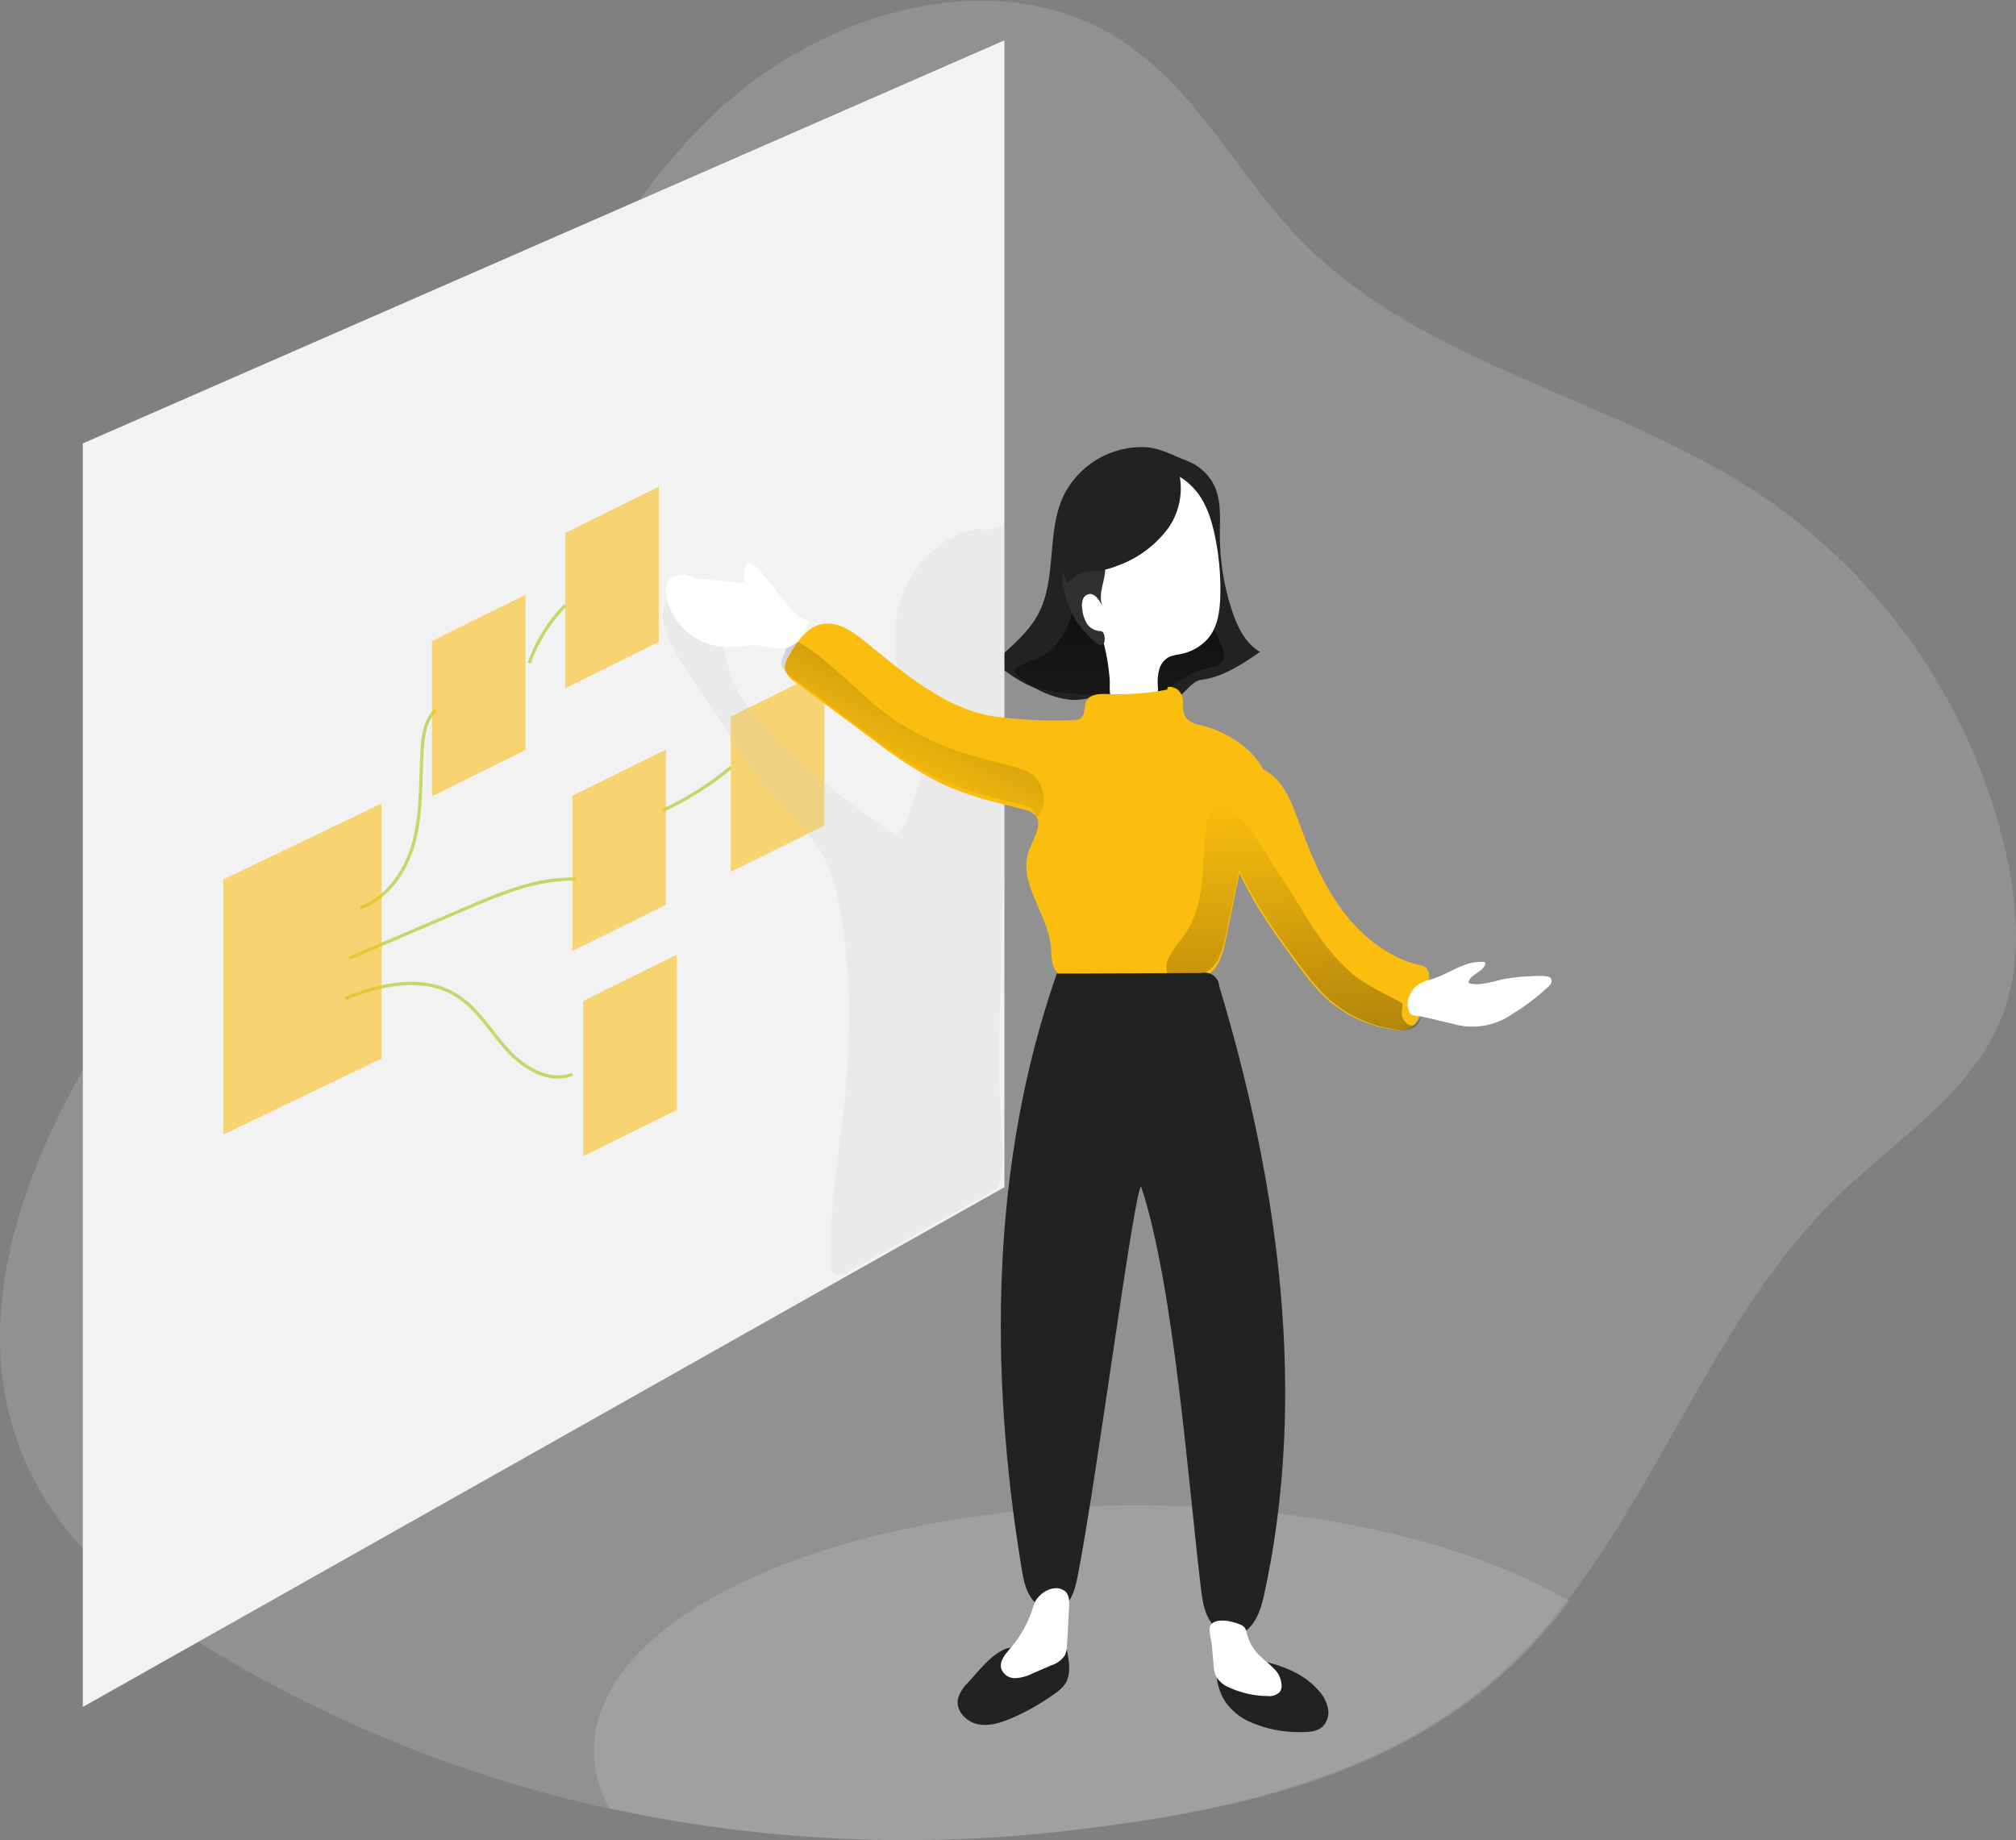 <?xml version="1.0" encoding="UTF-8"?>
<svg width="448px" height="409px" viewBox="0 0 448 409" version="1.1" xmlns="http://www.w3.org/2000/svg" xmlns:xlink="http://www.w3.org/1999/xlink">
    <rect x="0" y="0" width="448" height="409" fill="#808080" stroke="none"/>
    <!-- Generator: Sketch 59.1 (86144) - https://sketch.com -->
    <title>Group 40</title>
    <desc>Created with Sketch.</desc>
    <defs>
        <linearGradient x1="52.006%" y1="18.175%" x2="48.108%" y2="146.07%" id="linearGradient-1">
            <stop stop-color="#000000" offset="1%"></stop>
            <stop stop-color="#000000" stop-opacity="0.69" offset="13%"></stop>
            <stop stop-color="#000000" stop-opacity="0" offset="100%"></stop>
        </linearGradient>
        <linearGradient x1="114.726%" y1="-35.674%" x2="31.744%" y2="74.85%" id="linearGradient-2">
            <stop stop-color="#000000" offset="1%"></stop>
            <stop stop-color="#000000" stop-opacity="0" offset="100%"></stop>
        </linearGradient>
        <linearGradient x1="56.912%" y1="175.655%" x2="44.568%" y2="-3.129%" id="linearGradient-3">
            <stop stop-color="#000000" offset="1%"></stop>
            <stop stop-color="#000000" stop-opacity="0" offset="100%"></stop>
        </linearGradient>
    </defs>
    <g id="Solutions" stroke="none" stroke-width="1" fill="none" fill-rule="evenodd">
        <g id="Single-Solution-2" transform="translate(-916, -194)">
            <g id="Group-40" transform="translate(916, 194)">
                <path d="M18.4,237.765 L18.4,344.165 C-10.187,312.954 -1.717,273.275 18.4,237.765 Z" id="Path" fill="#FFFFFF" fill-rule="nonzero" opacity="0.14"></path>
                <path d="M444.822,226.089 C438.174,242.905 421.503,253.094 408.527,265.689 C382.552,290.878 370.107,327.495 348.206,355.833 C343.043,362.619 337.165,368.83 330.672,374.36 C305.216,395.752 270.858,402.945 237.787,406.766 C203.386,410.881 168.538,409.211 134.689,401.825 C102.581,394.738 71.914,382.248 44,364.89 L187.265,284.133 L220.927,265.158 L222.639,264.191 L222.639,9.337 L141.915,44.621 C147.023,37.536 152.782,30.943 159.118,24.927 C183.18,2.32 222.013,-9.013 249.547,9.254 C266.077,20.151 275.156,39.066 288.923,53.241 C316.079,81.238 358.277,88.16 390.817,109.729 C418.853,128.491 438.581,157.313 445.908,190.215 C448.458,202.079 449.296,214.803 444.822,226.089 Z" id="Path" fill="#FFFFFF" fill-rule="nonzero" opacity="0.14"></path>
                <path d="M348.8,355.871 C343.64,362.652 337.764,368.859 331.274,374.384 C305.829,395.761 271.486,402.95 238.429,406.768 C204.043,410.88 169.209,409.211 135.375,401.83 C133.194,397.91 132.033,393.505 132,389.021 C132,358.947 186.123,334.565 252.886,334.565 C291.962,334.565 326.707,342.908 348.8,355.871 Z" id="Path" fill="#FFFFFF" fill-rule="nonzero" opacity="0.14"></path>
                <path d="M254.846,99.398 C246.944,98.937 239.557,103.335 236.187,110.507 C232.528,118.671 234.905,128.732 230.646,136.602 C228.634,140.313 225.351,143.128 222.222,145.956 C221.951,146.159 221.747,146.438 221.634,146.757 C221.469,147.346 221.94,147.935 222.387,148.324 C224.747,150.273 227.384,151.862 230.21,153.036 C232.724,154.447 235.506,155.314 238.375,155.581 C240.113,155.545 241.84,155.296 243.517,154.838 C246.364,154.167 248.058,157.583 250.905,156.865 C253.956,156.23 257.052,155.836 260.164,155.687 C262.517,155.534 264.517,151.387 266.847,151.104 C271.706,150.515 275.953,147.664 280,144.895 C276.682,142.952 274.894,139.193 273.694,135.471 C271.965,130.144 271.08,124.579 271.07,118.977 C271.07,115.443 271.423,111.638 270.035,108.375 C268.808,105.545 266.459,103.355 263.552,102.331 C260.694,101.259 257.929,99.633 254.846,99.398 Z" id="Path" fill="#222222" fill-rule="nonzero"></path>
                <path d="M265.935,123.877 C265.942,121.365 265.789,118.855 265.477,116.362 C265.147,113.838 263.792,111.562 261.731,110.071 C258.855,108.248 255.109,108.989 251.868,110.071 C250.249,110.542 248.697,111.222 247.253,112.094 C243.601,114.446 241.652,118.797 240.689,123.065 C239.726,127.334 239.515,131.744 238.341,136.001 C237.166,140.258 234.818,144.385 230.814,146.231 C229.271,146.768 227.761,147.396 226.293,148.113 C225.934,148.266 225.674,148.588 225.6,148.971 C225.606,149.288 225.732,149.591 225.952,149.818 C228.395,152.875 232.669,153.675 236.52,154.004 C240.607,154.357 244.74,154.451 248.815,154.533 C252.067,154.604 255.437,154.663 258.455,153.428 C261.473,152.193 263.869,149.818 266.957,148.901 C268.601,148.407 271.431,148.23 271.936,146.173 C272.382,144.385 270.386,141.398 269.763,139.799 C267.672,134.722 266.381,129.35 265.935,123.877 L265.935,123.877 Z" id="Path" fill="url(#linearGradient-1)" fill-rule="nonzero"></path>
                <path d="M272.443,378.43 C273.725,380.158 275.395,381.549 277.315,382.489 C281.05,384.214 285.121,385.058 289.224,384.956 C290.894,384.956 292.679,384.863 293.934,383.717 C294.992,382.619 295.427,381.049 295.086,379.553 C294.735,378.082 294.003,376.734 292.967,375.646 C288.832,370.968 282.486,369.342 276.589,368.465 C274.17,368.102 271.775,367.564 270.726,370.301 C269.794,372.792 271.014,376.395 272.443,378.43 Z" id="Path" fill="#222222" fill-rule="nonzero"></path>
                <path d="M215.02,374.063 C213.986,375.028 213.238,376.265 212.86,377.634 C212.4,380.185 214.652,382.609 217.156,383.177 C219.661,383.745 222.268,382.934 224.646,381.925 C228.117,380.449 231.412,378.581 234.468,376.359 C235.302,375.814 236.037,375.127 236.64,374.329 C237.972,372.37 237.662,369.761 237.225,367.43 C237.224,366.886 236.96,366.378 236.519,366.066 C236.078,365.755 235.514,365.679 235.008,365.864 C232.711,365.992 230.321,366.189 227.978,366.201 C226.659,366.048 225.326,366.075 224.015,366.282 C220.603,367.198 217.386,371.488 215.02,374.063 Z" id="Path" fill="#222222" fill-rule="nonzero"></path>
                <polygon id="Path" fill="#F2F2F2" fill-rule="nonzero" points="223.2 8.965 223.2 263.855 221.489 264.822 187.845 283.787 44.656 364.563 18.4 379.365 18.4 98.551 142.519 44.264"></polygon>
                <polygon id="Path" fill="#FCBE0E" fill-rule="nonzero" opacity="0.56" points="146.4 142.682 125.6 152.965 125.6 118.448 146.4 108.165"></polygon>
                <polygon id="Path" fill="#FCBE0E" fill-rule="nonzero" opacity="0.56" points="183.2 183.482 162.4 193.765 162.4 159.248 183.2 148.965"></polygon>
                <path d="M222.64,205.322 C222.39,221.114 221.448,236.94 222.64,252.685 C222.914,256.551 223.117,260.91 221.52,264.223 L187.542,283.128 C186.77,283.511 185.844,283.424 185.158,282.905 C184.836,282.462 184.68,281.922 184.717,281.378 C184.157,270.721 185.909,260.099 187.172,249.501 C189.044,233.321 189.639,216.825 186.41,200.857 C185.728,196.746 184.359,192.776 182.358,189.108 C179.783,184.76 175.862,181.376 172.454,177.616 C167.508,172.141 163.623,165.867 159.761,159.545 C157.068,155.163 142.755,137.738 148.583,133.696 C157.676,127.316 160.953,145.939 162.419,150.146 C164.076,154.916 167.353,158.946 170.845,162.624 C179.187,171.448 189.079,178.756 199.054,185.806 C200.632,184.142 201.777,182.126 202.391,179.931 C204.155,175.231 205.967,170.226 205.049,165.268 C204.371,162.553 203.4,159.918 202.153,157.407 C199.054,150.016 197.791,141.651 200.044,133.908 C202.296,126.165 208.446,119.432 216.359,117.693 C216.975,117.493 217.639,117.493 218.254,117.693 C218.719,117.916 220.912,117.446 223.2,116.965 L223.2,192.621 C222.914,196.956 222.699,201.186 222.64,205.322 Z" id="Path" fill="#CBCBCB" fill-rule="nonzero" opacity="0.2"></path>
                <path d="M239.432,131.541 C239.267,132.651 237.828,134.386 238.371,135.377 C239.55,137.419 241.025,138.564 242.158,140.606 C243.007,142.117 244.517,140.382 245.036,142.046 C245.88,145.08 246.409,148.193 246.617,151.335 C246.617,152.976 246.44,154.758 247.384,156.057 C248.094,156.985 249.15,157.585 250.31,157.721 C251.458,157.837 252.618,157.721 253.72,157.379 C255.085,157.147 256.28,156.327 256.988,155.136 C257.305,154.24 257.406,153.281 257.283,152.339 C257.187,151.149 257.294,149.951 257.601,148.798 C257.919,147.62 258.697,146.62 259.76,146.024 C260.515,145.712 261.309,145.506 262.12,145.41 C264.617,144.988 266.89,143.711 268.55,141.798 C270.638,139.225 271.087,135.72 271.181,132.415 C271.3,127.764 270.86,123.115 269.871,118.569 C268.692,113.305 266.827,108.879 262.262,106.022 C257.129,102.8 250.003,103.992 245.355,107.887 C240.707,111.782 238.276,117.873 237.757,123.916 C237.486,126.808 237.321,129.523 239.432,131.541 Z" id="Path" fill="#FFFFFF" fill-rule="nonzero"></path>
                <path d="M245.104,134.905 C244.774,134.216 244.362,133.565 243.875,132.965 C243.536,132.489 243.024,132.147 242.438,132.007 C241.637,131.978 240.911,132.454 240.656,133.176 C240.412,133.872 240.357,134.616 240.496,135.337 C240.579,136.425 240.901,137.484 241.442,138.445 C242.001,139.408 243.001,140.065 244.145,140.222 C244.398,140.21 244.651,140.254 244.883,140.35 C245.177,140.553 245.361,140.87 245.386,141.215 C245.608,142.044 245.571,143.248 244.674,143.365 C244.189,143.349 243.737,143.125 243.445,142.757 C241.938,141.482 240.59,140.047 239.427,138.481 C237.965,136.05 236.927,133.41 236.355,130.664 C235.999,129.343 235.692,127.813 236.577,126.738 C237.002,126.28 237.532,125.921 238.125,125.686 C240.029,124.821 245.079,122.66 245.559,125.85 C245.927,128.654 243.679,132.066 245.104,134.905 Z" id="Path" fill="#303030" fill-rule="nonzero"></path>
                <path d="M259.616,117.367 C256.761,121.217 252.84,124.124 248.35,125.72 C246.842,126.343 245.253,126.745 243.632,126.913 C242.552,126.89 241.474,127.006 240.423,127.259 C239.175,127.814 238.084,128.675 237.25,129.765 C236.176,127.044 235.091,124.228 235.209,121.305 C235.377,119.344 235.851,117.423 236.613,115.613 C238.064,111.747 239.951,107.833 243.254,105.387 C245.872,103.584 248.959,102.604 252.125,102.571 C254.424,102.527 256.721,102.723 258.979,103.155 C261.41,103.597 261.858,103.919 262.259,106.449 C262.782,110.296 261.837,114.2 259.616,117.367 L259.616,117.367 Z" id="Path" fill="#222222" fill-rule="nonzero"></path>
                <path d="M278.515,186.403 C277.245,188.235 276.321,190.284 275.79,192.449 C275.672,193.039 275.542,193.629 275.424,194.208 C274.402,199.112 273.387,204.008 272.381,208.896 C271.791,211.683 271.059,214.706 268.783,216.406 C267.493,217.251 266.037,217.811 264.513,218.047 C263.132,218.33 261.729,218.578 260.325,218.779 C253.257,219.762 246.072,219.506 239.092,218.023 C237.393,217.657 235.553,217.114 234.55,215.662 C233.548,214.21 233.713,212.309 233.559,210.573 C232.911,203.087 226.033,196.074 228.652,189.025 C229.407,187.029 230.823,184.679 230.693,182.79 C230.663,182.062 230.334,181.379 229.785,180.901 C229.095,180.371 228.284,180.021 227.425,179.886 C221.114,178.327 214.721,176.804 208.858,173.982 C203.679,171.311 198.769,168.148 194.195,164.536 L176.772,151.619 C175.608,150.98 174.756,149.892 174.413,148.608 C174.396,148.471 174.396,148.332 174.413,148.195 C174.498,147.348 174.795,146.536 175.274,145.833 L175.345,145.692 C175.711,145.054 176.088,144.405 176.525,143.779 C178.035,141.417 179.898,139.292 182.553,138.713 C186.434,137.875 189.996,140.744 193.075,143.259 C201.191,149.86 209.979,157.275 220.206,159.105 C226.137,159.977 232.135,160.301 238.124,160.073 C238.842,160.15 239.565,159.984 240.177,159.601 C241.298,158.68 240.779,156.826 241.522,155.586 C242.265,154.346 244.294,154.157 245.922,154.24 C250.451,154.434 254.987,154.105 259.44,153.26 C259.169,152.186 260.785,152.681 261.705,153.26 C262.546,154.025 262.982,155.138 262.885,156.271 C262.783,157.384 263.004,158.504 263.522,159.494 C264.387,160.424 265.553,161.018 266.813,161.171 C270.536,162.069 274,163.819 276.934,166.284 C278.597,167.727 279.96,169.484 280.945,171.455 C281.668,172.9 282.138,174.457 282.337,176.06 C282.808,180.204 280.555,183.168 278.515,186.403 Z" id="Path" fill="#FCBE0E" fill-rule="nonzero"></path>
                <path d="M230.554,181.552 L230.257,181.765 C230.227,181.036 229.896,180.352 229.343,179.874 C228.649,179.343 227.832,178.994 226.968,178.858 C220.615,177.298 214.178,175.774 208.276,172.95 C203.063,170.277 198.12,167.112 193.516,163.497 L175.988,150.546 C174.816,149.907 173.958,148.818 173.613,147.533 C173.596,147.396 173.596,147.257 173.613,147.12 C173.839,146.31 174.129,145.52 174.48,144.756 L174.551,144.615 C174.572,143.81 175.025,143.079 175.739,142.7 C177.437,141.802 181.914,145.312 192.138,154.682 C209.82,170.858 227.3,168.235 230.554,173.281 C233.808,178.326 230.554,181.552 230.554,181.552 Z" id="Path" fill="url(#linearGradient-2)" fill-rule="nonzero" opacity="0.5"></path>
                <path d="M317.441,217.971 C316.972,220.448 316.332,222.891 315.524,225.279 C315.524,225.374 315.465,225.48 315.43,225.585 C315.194,226.536 314.701,227.403 314.006,228.092 C312.807,228.884 311.337,229.152 309.936,228.834 C303.718,228.086 297.939,225.242 293.55,220.772 C291.854,218.978 290.282,217.071 288.844,215.064 C283.798,208.273 278.622,201.199 275.187,193.525 C273.25,189.356 271.965,184.915 271.376,180.355 C271.376,179.967 271.293,179.543 271.258,179.084 C271.058,176.142 271.258,172.023 273.764,170.469 C275.728,169.21 278.469,169.798 280.716,170.987 C281.746,171.51 282.687,172.193 283.504,173.011 C286.186,175.765 287.503,179.543 288.809,183.168 C291.256,189.912 294.032,196.621 298.314,202.353 C302.596,208.084 308.536,212.874 315.5,214.51 C316.006,214.588 316.488,214.777 316.912,215.064 C317.575,215.877 317.775,216.975 317.441,217.971 Z" id="Path" fill="#FCBE0E" fill-rule="nonzero"></path>
                <path d="M311.504,225.347 C311.504,226.699 313.117,228.406 314.315,227.778 C315.003,227.422 316.012,225.513 316,225.561 C315.762,226.518 315.265,227.392 314.564,228.086 C313.355,228.884 311.873,229.153 310.46,228.833 C304.188,228.079 298.36,225.215 293.934,220.712 C292.224,218.904 290.639,216.983 289.189,214.962 C284.1,208.121 278.88,200.995 275.416,193.265 C274.388,198.189 273.367,203.106 272.355,208.014 C271.762,210.812 271.026,213.847 268.737,215.554 C267.439,216.403 265.975,216.965 264.442,217.202 C263.054,217.487 261.642,217.736 260.231,217.937 C259.819,217.451 259.52,216.88 259.353,216.266 C258.499,213.088 261.417,210.338 263.303,207.623 C265.984,203.829 266.862,199.075 267.218,194.439 C267.574,189.803 267.527,185.132 268.618,180.627 C268.718,180.055 268.968,179.519 269.342,179.074 C269.919,178.561 270.739,178.423 271.453,178.718 C272.145,178.936 272.789,179.282 273.352,179.738 C275.32,181.398 277.059,183.312 278.524,185.429 C280.624,188.357 282.427,191.582 284.456,194.558 C289.972,202.679 292.855,209.555 300.162,216.112 C303.069,218.72 308.052,221.02 311.421,222.834 C311.895,223.071 311.468,224.529 311.504,225.347 Z" id="Path" fill="url(#linearGradient-3)" fill-rule="nonzero" opacity="0.5"></path>
                <path d="M180,137.958 C177.924,137.839 176.364,136.081 175.039,134.443 L169.655,127.77 C168.879,126.652 167.865,125.728 166.688,125.068 C166.525,124.971 166.332,124.941 166.148,124.984 C165.962,125.096 165.83,125.283 165.785,125.498 C165.48,126.442 165.352,127.436 165.409,128.428 C165.469,128.725 165.424,129.035 165.28,129.301 C164.987,129.559 164.588,129.653 164.213,129.552 L156.871,128.763 C155.66,128.849 154.448,128.614 153.352,128.081 C152.029,127.537 150.536,127.624 149.282,128.32 C147.875,129.373 147.805,131.501 148.227,133.235 C149.691,138.938 154.483,143.108 160.237,143.686 C163.24,143.926 166.254,143.136 169.245,143.519 C171.168,143.77 173.115,144.5 174.992,143.985 C177.408,143.28 178.839,140.147 180,137.958 Z" id="Path" fill="#FFFFFF" fill-rule="nonzero"></path>
                <path d="M239.419,350.636 C238.815,353.682 237.762,357.295 234.46,357.827 C232.954,358.021 231.441,357.527 230.342,356.481 C228.046,354.414 227.49,351.415 227.017,348.534 C219.762,304.526 220.129,258.475 234.851,216.368 C245.502,216.368 256.472,216.262 267.064,216.239 C267.968,216.041 268.913,216.245 269.654,216.798 C270.395,217.351 270.857,218.199 270.922,219.12 C284.153,263.01 290.721,310.04 280.839,354.78 C279.987,358.653 278.117,363.317 273.999,363.365 C272.386,363.335 270.861,362.627 269.798,361.416 C267.667,359.055 267.241,355.997 266.875,353.009 C264.105,330.149 260.875,285.539 253.573,263.694 C251.999,264.592 243.656,329.299 239.419,350.636 Z" id="Path" fill="#222222" fill-rule="nonzero"></path>
                <path d="M329.685,213.772 C329.815,213.77 329.941,213.815 330.038,213.898 C330.092,214.014 330.092,214.147 330.038,214.263 C329.627,216.008 326.935,216.43 326.383,218.13 C326.348,218.214 326.348,218.308 326.383,218.392 C326.461,218.506 326.585,218.58 326.724,218.598 C329.192,219.111 331.695,218.118 334.163,217.605 C336.101,217.244 338.066,217.034 340.038,216.978 C341.238,216.864 342.447,216.864 343.646,216.978 C343.973,216.993 344.285,217.109 344.539,217.309 C344.806,217.63 344.874,218.066 344.716,218.449 C344.52,218.832 344.244,219.17 343.905,219.442 C341.477,221.699 338.815,223.706 335.961,225.431 C332.108,228.112 327.178,228.873 322.658,227.484 C319.896,226.902 317.182,226.058 314.432,225.727 C314.191,225.716 313.955,225.658 313.738,225.556 C313.52,225.417 313.349,225.218 313.245,224.986 C312.696,223.891 312.653,222.622 313.127,221.495 C314.044,219.214 315.478,218.335 317.828,217.719 C320.472,217.001 322.775,215.438 325.325,214.502 C326.71,213.966 328.195,213.717 329.685,213.772 Z" id="Path" fill="#FFFFFF" fill-rule="nonzero"></path>
                <path d="M269.7,370.194 C269.725,370.976 269.889,371.748 270.184,372.477 C270.897,373.705 272.036,374.651 273.4,375.148 C275.994,376.311 278.817,376.922 281.676,376.941 C282.669,377.06 283.663,376.732 284.372,376.05 C284.618,375.714 284.765,375.319 284.798,374.909 C284.842,373.356 284.202,371.858 283.036,370.788 C281.96,369.646 280.672,368.756 279.584,367.625 C278.346,366.3 277.476,364.694 277.054,362.956 C276.994,362.528 276.845,362.117 276.616,361.746 C276.349,361.439 276.008,361.2 275.623,361.05 C274.003,360.331 269.971,359.36 268.966,361.324 C268.494,362.237 269.167,364.406 269.274,365.411 L269.7,370.194 Z" id="Path" fill="#FFFFFF" fill-rule="nonzero"></path>
                <path d="M224.255,366.638 C223.236,367.821 222.101,369.263 222.472,370.788 C222.925,372.121 224.171,373 225.552,372.964 C226.895,372.91 228.211,372.559 229.408,371.935 L233.6,370.126 C234.844,369.749 235.923,368.948 236.657,367.856 C236.977,367.111 237.135,366.305 237.121,365.492 L237.584,356.967 C237.642,355.785 237.584,354.402 236.715,353.669 C234.318,351.73 230.52,354.153 229.767,356.613 C228.695,360.336 226.81,363.764 224.255,366.638 Z" id="Path" fill="#FFFFFF" fill-rule="nonzero"></path>
                <path d="M80,201.765 C86.415,199.519 90.493,193.146 92.111,186.655 C93.73,180.164 93.406,173.403 93.802,166.736 C93.994,163.515 94.486,160.046 96.8,157.765" id="Path" stroke="#C6D76A" stroke-width="0.728"></path>
                <path d="M77.6,212.965 L103.483,201.898 C111.317,198.54 119.466,195.124 128,195.378" id="Path" stroke="#C6D76A" stroke-width="0.728"></path>
                <path d="M76.8,221.888 C84.705,218.68 94.13,216.686 101.411,221.203 C106.123,224.111 108.974,229.181 112.697,233.303 C116.42,237.424 122.122,240.8 127.2,238.745" id="Path" stroke="#C6D76A" stroke-width="0.728"></path>
                <path d="M117.6,147.365 C119.309,142.533 122.043,138.159 125.6,134.565" id="Path" stroke="#C6D76A" stroke-width="0.728"></path>
                <path d="M147.2,180.165 C152.694,177.63 157.806,174.401 162.4,170.565" id="Path" stroke="#C6D76A" stroke-width="0.728"></path>
                <polygon id="Path" fill="#FCBE0E" fill-rule="nonzero" opacity="0.56" points="150.4 246.672 129.6 256.965 129.6 222.445 150.4 212.165"></polygon>
                <polygon id="Path" fill="#FCBE0E" fill-rule="nonzero" opacity="0.56" points="148 201.084 127.2 211.365 127.2 176.845 148 166.565"></polygon>
                <polygon id="Path" fill="#FCBE0E" fill-rule="nonzero" opacity="0.56" points="84.8 235.269 49.6 252.165 49.6 195.461 84.8 178.565"></polygon>
                <polygon id="Path" fill="#FCBE0E" fill-rule="nonzero" opacity="0.56" points="116.8 166.682 96 176.965 96 142.448 116.8 132.165"></polygon>
            </g>
        </g>
    </g>
</svg>